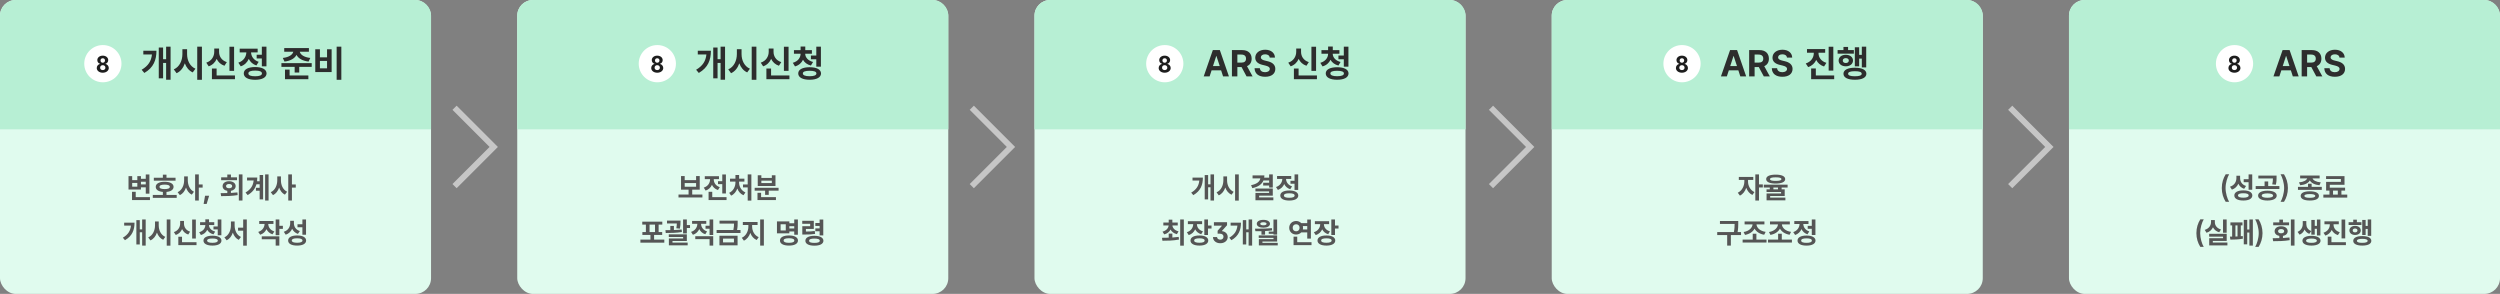 <svg width="1276" height="150" viewBox="0 0 1276 150" fill="none" xmlns="http://www.w3.org/2000/svg">
<rect x="0" y="0" width="1276" height="150" fill="#808080" stroke="none"/>
<rect width="220" height="150" rx="8" fill="#E0FBEE"/>
<path d="M0 8C0 3.582 3.582 0 8 0H212C216.418 0 220 3.582 220 8V66H0V8Z" fill="#B7EFD4"/>
<circle cx="52.5" cy="32.5" r="9.5" fill="white"/>
<path d="M52.445 37.117C50.664 37.117 49.375 36.074 49.387 34.715C49.375 33.742 50.031 32.852 51.086 32.617V32.559C50.184 32.324 49.668 31.562 49.668 30.684C49.668 29.371 50.852 28.398 52.445 28.398C54.051 28.398 55.234 29.383 55.234 30.684C55.234 31.562 54.707 32.324 53.816 32.559V32.617C54.859 32.852 55.516 33.742 55.527 34.715C55.516 36.074 54.227 37.117 52.445 37.117ZM52.445 35.77C53.242 35.77 53.805 35.301 53.805 34.539C53.805 33.766 53.219 33.262 52.445 33.262C51.684 33.262 51.098 33.766 51.109 34.539C51.098 35.301 51.66 35.77 52.445 35.77ZM52.445 32.02C53.09 32.02 53.594 31.574 53.594 30.859C53.594 30.168 53.102 29.734 52.445 29.734C51.789 29.734 51.309 30.168 51.297 30.859C51.309 31.574 51.801 32.02 52.445 32.02Z" fill="#1D1D1D"/>
<path d="M87.066 23.822V40.707H84.784V32.116H83.244V39.965H81.036V24.268H83.244V30.224H84.784V23.822H87.066ZM79.849 25.9C79.83 30.613 78.42 34.473 73.67 37.237L72.297 35.605C75.739 33.582 77.214 31.105 77.548 27.793H73.15V25.9H79.849ZM95.49 27.645C95.49 30.743 96.9 33.86 99.758 35.066L98.366 36.959C96.436 36.087 95.101 34.408 94.34 32.32C93.57 34.593 92.188 36.43 90.128 37.367L88.699 35.4C91.649 34.157 93.078 30.929 93.097 27.645V25.121H95.49V27.645ZM103.061 23.822V40.744H100.667V23.822H103.061ZM119.481 23.841V36.161H117.106V23.841H119.481ZM119.927 38.518V40.41H108.163V34.974H110.557V38.518H119.927ZM111.818 26.401C111.8 28.628 112.987 30.817 115.771 31.708L114.564 33.563C112.663 32.933 111.345 31.671 110.594 30.057C109.842 31.791 108.488 33.183 106.512 33.86L105.287 31.986C108.126 31.04 109.351 28.684 109.351 26.401V24.769H111.818V26.401ZM135.995 23.822V33.842H133.639V29.852H131.004V27.941H133.639V23.822H135.995ZM130.225 34.213C133.824 34.231 136.032 35.419 136.051 37.478C136.032 39.52 133.824 40.726 130.225 40.726C126.625 40.726 124.417 39.52 124.417 37.478C124.417 35.419 126.625 34.231 130.225 34.213ZM130.225 36.031C127.979 36.031 126.773 36.495 126.773 37.478C126.773 38.443 127.979 38.926 130.225 38.926C132.47 38.926 133.694 38.443 133.694 37.478C133.694 36.495 132.47 36.031 130.225 36.031ZM131.505 24.843V26.735H128.146C128.202 28.702 129.39 30.688 132.024 31.56L130.855 33.415C128.991 32.812 127.71 31.587 126.978 30.057C126.226 31.782 124.881 33.174 122.877 33.86L121.652 31.986C124.426 31.059 125.669 28.851 125.734 26.735H122.339V24.843H131.505ZM157.667 24.546V26.401H153.01C153.288 27.793 155.032 29.203 158.372 29.574L157.5 31.43C154.336 31.077 152.221 29.76 151.34 28.016C150.449 29.75 148.353 31.077 145.198 31.43L144.345 29.574C147.685 29.203 149.41 27.774 149.688 26.401H145.068V24.546H157.667ZM159.096 32.227V34.12H152.731V37.033H150.394V34.12H143.64V32.227H159.096ZM157.389 38.518V40.41H145.458V35.53H147.814V38.518H157.389ZM174.218 23.822V40.744H171.824V23.822H174.218ZM163.289 25.158V29.277H166.926V25.158H169.264V36.792H160.914V25.158H163.289ZM163.289 34.881H166.926V31.114H163.289V34.881Z" fill="#2D2D2D"/>
<path d="M76.257 89.032V98.861H74.397V95.609H71.936V96.752H65.593V89.897H67.468V91.947H70.09V89.897H71.936V91.259H74.397V89.032H76.257ZM76.536 100.619V102.113H67.38V97.88H69.27V100.619H76.536ZM67.468 95.287H70.09V93.368H67.468V95.287ZM71.936 94.115H74.397V92.768H71.936V94.115ZM89.602 90.702V92.196H78.513V90.702H83.127V89.149H84.973V90.702H89.602ZM90.188 99.491V100.985H77.986V99.491H83.127V97.953C80.857 97.763 79.48 96.825 79.495 95.36C79.48 93.749 81.238 92.768 84.05 92.782C86.819 92.768 88.591 93.749 88.591 95.36C88.591 96.825 87.207 97.763 84.973 97.953V99.491H90.188ZM84.05 94.232C82.322 94.232 81.399 94.599 81.414 95.36C81.399 96.151 82.322 96.503 84.05 96.503C85.735 96.503 86.672 96.151 86.672 95.36C86.672 94.599 85.735 94.232 84.05 94.232ZM95.857 92.035C95.842 94.423 96.868 96.84 99.006 97.865L97.878 99.359C96.45 98.656 95.491 97.338 94.934 95.727C94.356 97.455 93.323 98.869 91.814 99.608L90.657 98.1C92.913 97.06 93.982 94.511 93.982 92.035V90.043H95.857V92.035ZM101.467 89.018V94.159H103.43V95.741H101.467V102.348H99.592V89.018H101.467ZM106.741 99.916L105.481 104.091H103.928L104.661 99.916H106.741ZM123.762 89.018V102.348H121.902V89.018H123.762ZM112.615 98.583C113.633 98.576 114.797 98.576 116.013 98.539V97.411C114.548 97.155 113.596 96.247 113.611 94.994C113.596 93.5 114.958 92.489 116.921 92.489C118.899 92.489 120.276 93.5 120.276 94.994C120.276 96.239 119.324 97.147 117.859 97.411V98.481C118.972 98.429 120.1 98.341 121.169 98.202L121.301 99.579C118.386 100.077 115.237 100.106 112.864 100.106L112.615 98.583ZM120.979 90.497V91.962H112.878V90.497H116.013V89.076H117.874V90.497H120.979ZM116.921 93.91C116.013 93.91 115.369 94.306 115.383 94.994C115.369 95.697 116.013 96.078 116.921 96.078C117.859 96.078 118.489 95.697 118.489 94.994C118.489 94.306 117.859 93.91 116.921 93.91ZM137.078 89.018V102.348H135.32V89.018H137.078ZM134.294 89.311V101.762H132.522V97.367H130.632V95.858H132.522V94.042H130.881C130.259 96.239 128.911 98.1 126.414 99.579L125.315 98.261C128.018 96.664 129.204 94.723 129.46 92.108H126.091V90.6H131.321C131.321 91.266 131.277 91.911 131.204 92.533H132.522V89.311H134.294ZM143.391 92.035C143.376 94.423 144.402 96.84 146.541 97.865L145.413 99.359C143.984 98.656 143.025 97.338 142.468 95.727C141.89 97.455 140.857 98.869 139.348 99.608L138.191 98.1C140.447 97.06 141.516 94.511 141.516 92.035V90.043H143.391V92.035ZM149.001 89.018V94.159H150.964V95.741H149.001V102.348H147.126V89.018H149.001ZM74.36 112.018V125.348H72.559V118.565H71.343V124.762H69.6V112.369H71.343V117.071H72.559V112.018H74.36ZM68.662 113.658C68.647 117.379 67.534 120.426 63.784 122.608L62.7 121.319C65.418 119.723 66.582 117.767 66.846 115.152H63.374V113.658H68.662ZM81.011 115.035C81.011 117.481 82.124 119.942 84.38 120.895L83.281 122.389C81.758 121.7 80.703 120.375 80.103 118.727C79.495 120.521 78.403 121.971 76.777 122.711L75.649 121.158C77.978 120.177 79.106 117.628 79.121 115.035V113.043H81.011V115.035ZM86.987 112.018V125.377H85.098V112.018H86.987ZM99.951 112.032V121.759H98.076V112.032H99.951ZM100.303 123.619V125.113H91.016V120.821H92.905V123.619H100.303ZM93.901 114.054C93.887 115.812 94.824 117.54 97.022 118.243L96.069 119.708C94.568 119.21 93.528 118.214 92.935 116.939C92.341 118.309 91.272 119.408 89.712 119.942L88.745 118.463C90.986 117.716 91.953 115.855 91.953 114.054V112.765H93.901V114.054ZM109.355 113.409V114.874H106.66C106.675 116.244 107.686 117.635 109.824 118.185L108.96 119.62C107.444 119.239 106.375 118.397 105.767 117.306C105.188 118.551 104.119 119.525 102.544 119.972L101.665 118.521C103.804 117.914 104.785 116.39 104.8 114.874H102.119V113.409H104.8V111.959H106.689V113.409H109.355ZM112.988 112.018V120.074H111.128V117.086H108.96V115.592H111.128V112.018H112.988ZM108.433 120.294C111.274 120.309 113.018 121.202 113.032 122.799C113.018 124.41 111.274 125.348 108.433 125.348C105.605 125.348 103.848 124.41 103.848 122.799C103.848 121.202 105.605 120.309 108.433 120.294ZM108.433 121.729C106.66 121.729 105.708 122.081 105.708 122.799C105.708 123.531 106.66 123.927 108.433 123.927C110.234 123.927 111.172 123.531 111.172 122.799C111.172 122.081 110.234 121.729 108.433 121.729ZM119.756 115.035C119.756 117.54 120.767 119.972 122.993 120.938L121.851 122.433C120.371 121.708 119.382 120.382 118.833 118.741C118.247 120.484 117.222 121.913 115.698 122.667L114.526 121.144C116.812 120.118 117.852 117.54 117.866 115.035V113.043H119.756V115.035ZM125.967 112.018V125.377H124.121V117.716H121.499V116.207H124.121V112.018H125.967ZM139.575 112.794V114.288H136.924C136.938 115.848 137.861 117.445 140.029 118.141L139.077 119.591C137.598 119.115 136.58 118.163 136.001 116.969C135.408 118.272 134.346 119.305 132.793 119.811L131.797 118.375C134.001 117.665 135.005 115.958 135.034 114.288H132.31V112.794H139.575ZM142.578 112.018V115.255H144.38V116.808H142.578V120.06H140.703V112.018H142.578ZM142.578 120.631V125.348H140.703V122.11H133.599V120.631H142.578ZM150.005 113.834C149.99 115.621 150.913 117.262 153.052 117.921L152.07 119.386C150.635 118.888 149.661 117.965 149.111 116.764C148.511 118.155 147.434 119.254 145.83 119.796L144.849 118.302C147.134 117.569 148.101 115.782 148.115 113.922V112.706H150.005V113.834ZM156.201 112.018V119.825H154.341V115.987H151.836V114.464H154.341V112.018H156.201ZM151.646 120.177C154.487 120.177 156.23 121.129 156.245 122.77C156.23 124.41 154.487 125.348 151.646 125.348C148.804 125.348 147.061 124.41 147.061 122.77C147.061 121.129 148.804 120.177 151.646 120.177ZM151.646 121.627C149.873 121.627 148.921 122.008 148.921 122.77C148.921 123.502 149.873 123.897 151.646 123.897C153.418 123.897 154.385 123.502 154.385 122.77C154.385 122.008 153.418 121.627 151.646 121.627Z" fill="#555555"/>
<rect x="264" width="220" height="150" rx="8" fill="#E0FBEE"/>
<path d="M264 8C264 3.582 267.582 0 272 0H476C480.418 0 484 3.582 484 8V66H264V8Z" fill="#B7EFD4"/>
<circle cx="335.5" cy="32.5" r="9.5" fill="white"/>
<path d="M335.445 37.117C333.664 37.117 332.375 36.074 332.387 34.715C332.375 33.742 333.031 32.852 334.086 32.617V32.559C333.184 32.324 332.668 31.562 332.668 30.684C332.668 29.371 333.852 28.398 335.445 28.398C337.051 28.398 338.234 29.383 338.234 30.684C338.234 31.562 337.707 32.324 336.816 32.559V32.617C337.859 32.852 338.516 33.742 338.527 34.715C338.516 36.074 337.227 37.117 335.445 37.117ZM335.445 35.77C336.242 35.77 336.805 35.301 336.805 34.539C336.805 33.766 336.219 33.262 335.445 33.262C334.684 33.262 334.098 33.766 334.109 34.539C334.098 35.301 334.66 35.77 335.445 35.77ZM335.445 32.02C336.09 32.02 336.594 31.574 336.594 30.859C336.594 30.168 336.102 29.734 335.445 29.734C334.789 29.734 334.309 30.168 334.297 30.859C334.309 31.574 334.801 32.02 335.445 32.02Z" fill="#1D1D1D"/>
<path d="M370.066 23.822V40.707H367.784V32.116H366.244V39.965H364.036V24.268H366.244V30.224H367.784V23.822H370.066ZM362.849 25.9C362.83 30.613 361.42 34.473 356.67 37.237L355.297 35.605C358.739 33.582 360.214 31.105 360.548 27.793H356.15V25.9H362.849ZM378.49 27.645C378.49 30.743 379.9 33.86 382.758 35.066L381.366 36.959C379.437 36.087 378.101 34.408 377.34 32.32C376.57 34.593 375.188 36.43 373.128 37.367L371.699 35.4C374.649 34.157 376.078 30.929 376.097 27.645V25.121H378.49V27.645ZM386.061 23.822V40.744H383.667V23.822H386.061ZM402.481 23.841V36.161H400.106V23.841H402.481ZM402.927 38.518V40.41H391.163V34.974H393.557V38.518H402.927ZM394.818 26.401C394.8 28.628 395.987 30.817 398.771 31.708L397.564 33.563C395.663 32.933 394.345 31.671 393.594 30.057C392.842 31.791 391.488 33.183 389.512 33.86L388.287 31.986C391.126 31.04 392.351 28.684 392.351 26.401V24.769H394.818V26.401ZM414.394 25.585V27.44H410.979C410.998 29.175 412.278 30.938 414.987 31.634L413.893 33.452C411.972 32.97 410.618 31.903 409.848 30.52C409.115 32.098 407.76 33.331 405.766 33.898L404.652 32.06C407.361 31.291 408.604 29.361 408.623 27.44H405.228V25.585H408.623V23.748H411.017V25.585H414.394ZM418.995 23.822V34.027H416.639V30.242H413.893V28.35H416.639V23.822H418.995ZM413.225 34.306C416.824 34.324 419.032 35.456 419.051 37.478C419.032 39.52 416.824 40.707 413.225 40.707C409.644 40.707 407.417 39.52 407.417 37.478C407.417 35.456 409.644 34.324 413.225 34.306ZM413.225 36.124C410.979 36.124 409.773 36.569 409.773 37.478C409.773 38.406 410.979 38.907 413.225 38.907C415.507 38.907 416.694 38.406 416.694 37.478C416.694 36.569 415.507 36.124 413.225 36.124Z" fill="#2D2D2D"/>
<path d="M358.509 99.272V100.795H346.307V99.272H351.449V96.811H347.596V89.867H349.471V91.933H355.287V89.867H357.147V96.811H353.309V99.272H358.509ZM349.471 95.316H355.287V93.427H349.471V95.316ZM370.506 89.032V98.759H368.646V93.983H366.463V92.475H368.646V89.032H370.506ZM370.829 100.619V102.113H361.659V97.909H363.534V100.619H370.829ZM364.31 91.64C364.31 93.178 365.248 94.833 367.372 95.522L366.449 97.001C364.969 96.525 363.958 95.551 363.373 94.335C362.787 95.683 361.725 96.752 360.15 97.279L359.198 95.756C361.395 95.067 362.391 93.324 362.406 91.625V91.42H359.725V89.926H366.961V91.42H364.31V91.64ZM383.5 89.018V102.377H381.625V95.639H379.222V94.144H381.625V89.018H383.5ZM377.23 93.192C377.23 95.126 378.285 97.279 380.467 98.217L379.471 99.652C377.955 99.022 376.9 97.748 376.322 96.225C375.736 97.843 374.688 99.206 373.158 99.857L372.176 98.422C374.315 97.47 375.355 95.199 375.37 93.192V92.68H372.601V91.186H375.37V89.311H377.245V91.186H379.94V92.68H377.23V93.192ZM397.386 95.858V97.323H392.362V99.477H390.516V97.323H385.184V95.858H397.386ZM396.039 100.619V102.113H386.62V98.422H388.465V100.619H396.039ZM388.597 89.442V90.834H393.944V89.442H395.804V94.921H386.751V89.442H388.597ZM388.597 93.441H393.944V92.226H388.597V93.441ZM339.063 122.301V123.868H326.861V122.301H331.988V119.898H327.872V118.434H329.659V114.625H327.813V113.131H338.038V114.625H336.163V118.434H337.979V119.898H333.849V122.301H339.063ZM331.534 118.434H334.317V114.625H331.534V118.434ZM347.325 112.604V113.38C347.311 114.171 347.311 115.313 347.018 116.705L345.201 116.515C345.384 115.519 345.436 114.728 345.45 114.068H340.44V112.604H347.325ZM343.956 115.313V117.408C345.296 117.364 346.651 117.284 347.911 117.13L348.043 118.419C345.26 118.902 342.213 118.917 339.796 118.917L339.635 117.467C340.404 117.474 341.246 117.474 342.125 117.452V115.313H343.956ZM350.562 112.018V114.859H352.188V116.368H350.562V119.122H348.644V112.018H350.562ZM350.562 119.591V123.019H343.238V123.839H350.987V125.23H341.393V121.715H348.673V120.953H341.349V119.591H350.562ZM360.479 112.765V114.244H357.828C357.843 115.819 358.78 117.43 360.89 118.126L359.967 119.562C358.487 119.093 357.477 118.126 356.905 116.925C356.305 118.258 355.243 119.334 353.668 119.84L352.716 118.36C354.906 117.657 355.902 115.907 355.924 114.244H353.243V112.765H360.479ZM364.024 120.543V125.348H362.164V122.037H354.869V120.543H364.024ZM364.024 112.018V119.957H362.164V116.749H360.099V115.226H362.164V112.018H364.024ZM376.505 112.618V113.688C376.505 114.728 376.505 115.885 376.197 117.408H377.955V118.917H365.753V117.408H374.308C374.601 116.075 374.637 115.042 374.645 114.112H367.247V112.618H376.505ZM376.461 120.323V125.201H367.203V120.323H376.461ZM369.034 121.788V123.707H374.601V121.788H369.034ZM383.888 115.65C383.888 117.804 384.986 120.104 387.228 121.041L386.217 122.506C384.642 121.839 383.558 120.514 382.965 118.888C382.357 120.653 381.251 122.118 379.684 122.843L378.614 121.363C380.826 120.382 381.969 117.906 381.969 115.65V114.83H379.142V113.307H386.671V114.83H383.888V115.65ZM389.879 112.018V125.348H387.989V112.018H389.879ZM407.237 112.018V119.825H405.377V118.126H402.887V119.093H396.559V112.999H402.887V113.966H405.377V112.018H407.237ZM398.419 114.479V117.613H401.056V114.479H398.419ZM402.682 120.177C405.523 120.177 407.267 121.129 407.281 122.77C407.267 124.41 405.523 125.348 402.682 125.348C399.84 125.348 398.097 124.41 398.097 122.77C398.097 121.129 399.84 120.177 402.682 120.177ZM402.682 121.598C400.909 121.598 399.957 121.979 399.957 122.77C399.957 123.531 400.909 123.927 402.682 123.927C404.454 123.927 405.421 123.531 405.421 122.77C405.421 121.979 404.454 121.598 402.682 121.598ZM402.887 116.617H405.377V115.445H402.887V116.617ZM415.367 112.706V116.852H411.339V118.185C413.324 118.17 414.496 118.111 415.851 117.877L416.026 119.371C414.474 119.649 413.067 119.708 410.489 119.708H409.493V115.445H413.507V114.215H409.464V112.706H415.367ZM420.201 112.032V120.133H418.326V118.053H416.144V116.559H418.326V115.313H416.144V113.805H418.326V112.032H420.201ZM415.675 120.353C418.517 120.353 420.26 121.29 420.274 122.887C420.26 124.483 418.517 125.392 415.675 125.392C412.804 125.392 411.061 124.483 411.061 122.887C411.061 121.29 412.804 120.353 415.675 120.353ZM415.675 121.773C413.873 121.773 412.95 122.125 412.965 122.887C412.95 123.619 413.873 123.971 415.675 123.971C417.447 123.971 418.414 123.619 418.414 122.887C418.414 122.125 417.447 121.773 415.675 121.773Z" fill="#555555"/>
<rect x="528" width="220" height="150" rx="8" fill="#E0FBEE"/>
<path d="M528 8C528 3.582 531.582 0 536 0H740C744.418 0 748 3.582 748 8V66H528V8Z" fill="#B7EFD4"/>
<circle cx="594.5" cy="32.5" r="9.5" fill="white"/>
<path d="M594.445 37.117C592.664 37.117 591.375 36.074 591.387 34.715C591.375 33.742 592.031 32.852 593.086 32.617V32.559C592.184 32.324 591.668 31.562 591.668 30.684C591.668 29.371 592.852 28.398 594.445 28.398C596.051 28.398 597.234 29.383 597.234 30.684C597.234 31.562 596.707 32.324 595.816 32.559V32.617C596.859 32.852 597.516 33.742 597.527 34.715C597.516 36.074 596.227 37.117 594.445 37.117ZM594.445 35.77C595.242 35.77 595.805 35.301 595.805 34.539C595.805 33.766 595.219 33.262 594.445 33.262C593.684 33.262 593.098 33.766 593.109 34.539C593.098 35.301 593.66 35.77 594.445 35.77ZM594.445 32.02C595.09 32.02 595.594 31.574 595.594 30.859C595.594 30.168 595.102 29.734 594.445 29.734C593.789 29.734 593.309 30.168 593.297 30.859C593.309 31.574 593.801 32.02 594.445 32.02Z" fill="#1D1D1D"/>
<path d="M617.377 39H614.371L619.028 25.566H622.609L627.248 39H624.261L623.259 35.901H618.397L617.377 39ZM619.103 33.73H622.554L620.865 28.591H620.772L619.103 33.73ZM628.77 39V25.566H634.039C637.101 25.566 638.845 27.292 638.845 29.945C638.845 31.782 638 33.118 636.47 33.768L639.327 39H636.247L633.687 34.231H631.553V39H628.77ZM631.553 31.968H633.52C635.171 31.968 635.969 31.281 635.969 29.945C635.969 28.591 635.171 27.849 633.52 27.849H631.553V31.968ZM648.066 29.407C647.955 28.35 647.102 27.719 645.747 27.719C644.337 27.719 643.558 28.368 643.539 29.259C643.521 30.224 644.541 30.669 645.691 30.929L646.897 31.226C649.198 31.745 650.924 32.914 650.924 35.159C650.924 37.627 648.994 39.185 645.729 39.185C642.481 39.185 640.403 37.683 640.329 34.807H643.038C643.131 36.161 644.207 36.848 645.691 36.848C647.157 36.848 648.104 36.161 648.104 35.159C648.104 34.25 647.269 33.823 645.803 33.452L644.337 33.1C642.073 32.543 640.682 31.411 640.682 29.444C640.682 26.995 642.834 25.381 645.766 25.381C648.734 25.381 650.701 27.032 650.738 29.407H648.066ZM671.724 23.841V36.161H669.349V23.841H671.724ZM672.169 38.518V40.41H660.405V34.974H662.799V38.518H672.169ZM664.061 26.401C664.042 28.628 665.229 30.817 668.013 31.708L666.807 33.563C664.905 32.933 663.587 31.671 662.836 30.057C662.084 31.791 660.73 33.183 658.754 33.86L657.529 31.986C660.368 31.04 661.593 28.684 661.593 26.401V24.769H664.061V26.401ZM683.636 25.585V27.44H680.222C680.24 29.175 681.521 30.938 684.229 31.634L683.135 33.452C681.214 32.97 679.86 31.903 679.09 30.52C678.357 32.098 677.002 33.331 675.008 33.898L673.895 32.06C676.604 31.291 677.847 29.361 677.865 27.44H674.47V25.585H677.865V23.748H680.259V25.585H683.636ZM688.237 23.822V34.027H685.881V30.242H683.135V28.35H685.881V23.822H688.237ZM682.467 34.306C686.066 34.324 688.274 35.456 688.293 37.478C688.274 39.52 686.066 40.707 682.467 40.707C678.886 40.707 676.659 39.52 676.659 37.478C676.659 35.456 678.886 34.324 682.467 34.306ZM682.467 36.124C680.222 36.124 679.016 36.569 679.016 37.478C679.016 38.406 680.222 38.907 682.467 38.907C684.749 38.907 685.937 38.406 685.937 37.478C685.937 36.569 684.749 36.124 682.467 36.124Z" fill="#2D2D2D"/>
<path d="M619.646 89.018V102.348H617.844V95.565H616.628V101.762H614.885V89.369H616.628V94.071H617.844V89.018H619.646ZM613.947 90.658C613.933 94.379 612.819 97.426 609.069 99.608L607.985 98.319C610.703 96.723 611.867 94.767 612.131 92.152H608.659V90.658H613.947ZM626.296 92.035C626.296 94.481 627.409 96.942 629.665 97.894L628.566 99.389C627.043 98.7 625.988 97.374 625.388 95.727C624.78 97.521 623.688 98.971 622.062 99.711L620.935 98.158C623.264 97.177 624.392 94.628 624.406 92.035V90.043H626.296V92.035ZM632.272 89.018V102.377H630.383V89.018H632.272ZM649.631 89.018V95.727H647.771V94.701H644.724V93.28H647.771V92.108H644.87C644.042 94.115 642.138 95.397 639.187 96.034L638.557 94.511C641.611 93.903 643.024 92.643 643.273 91.039H639.304V89.53H645.339C645.339 89.933 645.31 90.321 645.251 90.688H647.771V89.018H649.631ZM649.631 96.21V99.857H642.658V100.736H649.924V102.216H640.783V98.481H647.756V97.675H640.769V96.21H649.631ZM662.595 89.018V96.928H660.734V93.778H658.654V92.269H660.734V89.018H662.595ZM658.039 97.221C660.881 97.235 662.624 98.173 662.639 99.799C662.624 101.41 660.881 102.362 658.039 102.362C655.197 102.362 653.454 101.41 653.454 99.799C653.454 98.173 655.197 97.235 658.039 97.221ZM658.039 98.656C656.267 98.656 655.314 99.022 655.314 99.799C655.314 100.561 656.267 100.941 658.039 100.941C659.812 100.941 660.778 100.561 660.778 99.799C660.778 99.022 659.812 98.656 658.039 98.656ZM659.05 89.823V91.317H656.398C656.442 92.87 657.38 94.438 659.46 95.126L658.537 96.591C657.065 96.115 656.054 95.148 655.476 93.939C654.882 95.302 653.82 96.4 652.238 96.942L651.271 95.463C653.461 94.731 654.443 92.987 654.494 91.317H651.813V89.823H659.05ZM598.369 119.225V121.231C599.46 121.166 600.566 121.063 601.606 120.909L601.752 122.271C598.793 122.843 595.629 122.872 593.3 122.872L593.081 121.363C594.084 121.356 595.263 121.349 596.508 121.305V119.225H598.369ZM601.123 113.585V115.094H598.398C598.522 116.383 599.526 117.591 601.533 118.082L600.683 119.532C599.123 119.137 598.046 118.272 597.446 117.159C596.853 118.324 595.791 119.232 594.223 119.635L593.344 118.229C595.358 117.694 596.333 116.441 596.464 115.094H593.769V113.585H596.508V112.135H598.369V113.585H601.123ZM604.228 112.018V125.377H602.368V112.018H604.228ZM613.559 112.911V114.405H610.908C610.922 115.958 611.853 117.459 613.984 118.082L613.09 119.547C611.618 119.1 610.6 118.207 610.014 117.057C609.421 118.404 608.337 119.474 606.733 120.001L605.781 118.521C607.993 117.826 608.989 116.097 609.018 114.405H606.293V112.911H613.559ZM616.562 112.018V115.108H618.364V116.632H616.562V119.928H614.687V112.018H616.562ZM612.197 120.191C614.965 120.177 616.694 121.129 616.694 122.755C616.694 124.381 614.965 125.348 612.197 125.348C609.37 125.348 607.626 124.381 607.626 122.755C607.626 121.129 609.37 120.177 612.197 120.191ZM612.197 121.642C610.439 121.642 609.487 122.008 609.501 122.755C609.487 123.517 610.439 123.897 612.197 123.897C613.925 123.897 614.848 123.517 614.848 122.755C614.848 122.008 613.925 121.642 612.197 121.642ZM621.191 121.012C621.235 121.861 621.953 122.315 622.846 122.33C623.769 122.315 624.472 121.788 624.472 120.821C624.472 119.898 623.842 119.269 622.583 119.269H621.469V117.774L623.623 115.313V115.196H619.58V113.395H626.289V114.947L623.71 117.818V117.965C625.717 118.229 626.625 119.576 626.625 120.968C626.625 122.843 625.014 124.146 622.846 124.146C620.693 124.146 619.155 122.887 619.096 121.012H621.191ZM639.091 112.018V125.348H637.29V118.565H636.074V124.762H634.331V112.369H636.074V117.071H637.29V112.018H639.091ZM633.393 113.658C633.378 117.379 632.265 120.426 628.515 122.608L627.431 121.319C630.148 119.723 631.313 117.767 631.577 115.152H628.105V113.658H633.393ZM651.85 112.032V119.752H649.975V119.327H647.558V118.199H649.975V112.032H651.85ZM640.556 116.72C643.134 116.734 646.328 116.705 649.184 116.441L649.272 117.599C648.093 117.76 646.884 117.862 645.698 117.921V119.781H643.852V117.994C642.761 118.023 641.713 118.023 640.747 118.009L640.556 116.72ZM651.85 120.147V123.268H644.35V123.956H652.158V125.26H642.519V122.066H649.99V121.407H642.46V120.147H651.85ZM644.848 112.208C646.826 112.208 648.188 113.014 648.203 114.215C648.188 115.46 646.826 116.207 644.848 116.207C642.812 116.207 641.464 115.46 641.464 114.215C641.464 113.014 642.812 112.208 644.848 112.208ZM644.848 113.438C643.837 113.424 643.222 113.731 643.237 114.215C643.222 114.713 643.837 114.991 644.848 114.991C645.83 114.991 646.459 114.713 646.459 114.215C646.459 113.731 645.83 113.424 644.848 113.438ZM669.077 112.032V121.773H667.216V118.609H664.169C663.525 119.291 662.595 119.708 661.562 119.708C659.541 119.708 658.002 118.243 658.017 116.266C658.002 114.259 659.541 112.809 661.562 112.794C662.595 112.801 663.518 113.211 664.169 113.893H667.216V112.032H669.077ZM669.399 123.619V125.113H660.229V120.792H662.104V123.619H669.399ZM661.562 114.464C660.522 114.464 659.775 115.138 659.79 116.266C659.775 117.379 660.522 118.053 661.562 118.053C662.543 118.053 663.305 117.379 663.305 116.266C663.305 115.138 662.543 114.464 661.562 114.464ZM664.975 115.387C665.041 115.665 665.078 115.958 665.078 116.266C665.078 116.559 665.041 116.844 664.975 117.115H667.216V115.387H664.975ZM678.378 112.911V114.405H675.727C675.742 115.958 676.672 117.459 678.803 118.082L677.91 119.547C676.438 119.1 675.419 118.207 674.833 117.057C674.24 118.404 673.156 119.474 671.552 120.001L670.6 118.521C672.812 117.826 673.808 116.097 673.837 114.405H671.113V112.911H678.378ZM681.381 112.018V115.108H683.183V116.632H681.381V119.928H679.506V112.018H681.381ZM677.016 120.191C679.785 120.177 681.513 121.129 681.513 122.755C681.513 124.381 679.785 125.348 677.016 125.348C674.189 125.348 672.446 124.381 672.446 122.755C672.446 121.129 674.189 120.177 677.016 120.191ZM677.016 121.642C675.258 121.642 674.306 122.008 674.321 122.755C674.306 123.517 675.258 123.897 677.016 123.897C678.745 123.897 679.667 123.517 679.667 122.755C679.667 122.008 678.745 121.642 677.016 121.642Z" fill="#555555"/>
<rect x="792" width="220" height="150" rx="8" fill="#E0FBEE"/>
<path d="M792 8C792 3.582 795.582 0 800 0H1004C1008.42 0 1012 3.582 1012 8V66H792V8Z" fill="#B7EFD4"/>
<circle cx="858.5" cy="32.5" r="9.5" fill="white"/>
<path d="M858.445 37.117C856.664 37.117 855.375 36.074 855.387 34.715C855.375 33.742 856.031 32.852 857.086 32.617V32.559C856.184 32.324 855.668 31.562 855.668 30.684C855.668 29.371 856.852 28.398 858.445 28.398C860.051 28.398 861.234 29.383 861.234 30.684C861.234 31.562 860.707 32.324 859.816 32.559V32.617C860.859 32.852 861.516 33.742 861.527 34.715C861.516 36.074 860.227 37.117 858.445 37.117ZM858.445 35.77C859.242 35.77 859.805 35.301 859.805 34.539C859.805 33.766 859.219 33.262 858.445 33.262C857.684 33.262 857.098 33.766 857.109 34.539C857.098 35.301 857.66 35.77 858.445 35.77ZM858.445 32.02C859.09 32.02 859.594 31.574 859.594 30.859C859.594 30.168 859.102 29.734 858.445 29.734C857.789 29.734 857.309 30.168 857.297 30.859C857.309 31.574 857.801 32.02 858.445 32.02Z" fill="#1D1D1D"/>
<path d="M881.377 39H878.371L883.028 25.566H886.609L891.248 39H888.261L887.259 35.901H882.397L881.377 39ZM883.103 33.73H886.554L884.865 28.591H884.772L883.103 33.73ZM892.77 39V25.566H898.039C901.101 25.566 902.845 27.292 902.845 29.945C902.845 31.782 902 33.118 900.47 33.768L903.327 39H900.247L897.687 34.231H895.553V39H892.77ZM895.553 31.968H897.52C899.171 31.968 899.969 31.281 899.969 29.945C899.969 28.591 899.171 27.849 897.52 27.849H895.553V31.968ZM912.066 29.407C911.955 28.35 911.102 27.719 909.747 27.719C908.337 27.719 907.558 28.368 907.539 29.259C907.521 30.224 908.541 30.669 909.691 30.929L910.897 31.226C913.198 31.745 914.924 32.914 914.924 35.159C914.924 37.627 912.994 39.185 909.729 39.185C906.481 39.185 904.403 37.683 904.329 34.807H907.038C907.131 36.161 908.207 36.848 909.691 36.848C911.157 36.848 912.104 36.161 912.104 35.159C912.104 34.25 911.269 33.823 909.803 33.452L908.337 33.1C906.073 32.543 904.682 31.411 904.682 29.444C904.682 26.995 906.834 25.381 909.766 25.381C912.734 25.381 914.701 27.032 914.738 29.407H912.066ZM928.172 27.162C928.172 29.185 929.415 31.244 932.198 32.079L930.992 33.935C929.1 33.341 927.764 32.126 927.003 30.595C926.233 32.255 924.86 33.591 922.884 34.25L921.659 32.395C924.461 31.485 925.76 29.296 925.76 27.162V26.921H922.29V25.028H931.567V26.921H928.172V27.162ZM935.724 23.841V36.05H933.349V23.841H935.724ZM936.169 38.518V40.41H924.405V34.937H926.799V38.518H936.169ZM952.516 23.822V34.417H950.271V29.927H948.916V33.86H946.708V24.138H948.916V27.997H950.271V23.822H952.516ZM946.207 25.566V27.403H937.913V25.566H940.9V23.971H943.257V25.566H946.207ZM942.088 27.96C944.24 27.96 945.762 29.148 945.78 30.91C945.762 32.654 944.24 33.842 942.088 33.842C939.973 33.842 938.433 32.654 938.433 30.91C938.433 29.148 939.973 27.96 942.088 27.96ZM942.088 29.667C941.16 29.667 940.548 30.131 940.548 30.91C940.548 31.689 941.16 32.172 942.088 32.153C943.016 32.172 943.628 31.689 943.646 30.91C943.628 30.131 943.016 29.667 942.088 29.667ZM946.745 34.565C950.4 34.565 952.59 35.679 952.608 37.645C952.59 39.594 950.4 40.707 946.745 40.707C943.108 40.707 940.9 39.594 940.9 37.645C940.9 35.679 943.108 34.565 946.745 34.565ZM946.745 36.347C944.463 36.347 943.257 36.755 943.275 37.645C943.257 38.499 944.463 38.926 946.745 38.926C949.046 38.926 950.215 38.499 950.215 37.645C950.215 36.755 949.046 36.347 946.745 36.347Z" fill="#2D2D2D"/>
<path d="M892.193 92.65C892.178 94.686 893.262 97.03 895.459 98.041L894.419 99.506C892.933 98.825 891.871 97.462 891.285 95.858C890.684 97.624 889.593 99.118 888.047 99.843L886.963 98.363C889.19 97.323 890.303 94.848 890.318 92.65V91.83H887.491V90.307H894.874V91.83H892.193V92.65ZM897.789 89.018V94.101H899.751V95.668H897.789V102.348H895.914V89.018H897.789ZM906.314 89.135C909.375 89.135 911.148 89.94 911.163 91.42C911.148 92.885 909.375 93.69 906.314 93.69C903.238 93.69 901.451 92.885 901.451 91.42C901.451 89.94 903.238 89.135 906.314 89.135ZM906.314 90.512C904.351 90.512 903.399 90.805 903.414 91.42C903.399 92.064 904.351 92.328 906.314 92.328C908.292 92.328 909.229 92.064 909.229 91.42C909.229 90.805 908.292 90.512 906.314 90.512ZM912.393 94.247V95.712H909.346V96.649H910.914V100.048H903.487V100.854H911.265V102.26H901.656V98.744H909.068V98.012H901.641V96.649H903.296V95.712H900.235V94.247H912.393ZM905.142 96.649H907.486V95.712H905.142V96.649ZM887.205 112.794V113.995C887.205 115.24 887.205 116.603 886.868 118.463H888.626V119.972H883.426V125.362H881.551V119.972H876.468V118.463H884.979C885.315 116.742 885.345 115.438 885.345 114.288H877.859V112.794H887.205ZM901.634 122.286V123.795H889.432V122.286H894.588V119.312H896.463V122.286H901.634ZM900.564 113.028V114.537H896.507C896.661 116.295 898.316 117.928 901.18 118.346L900.447 119.825C898.111 119.415 896.382 118.272 895.525 116.69C894.676 118.302 892.962 119.474 890.662 119.898L889.93 118.419C892.698 117.972 894.361 116.302 894.515 114.537H890.442V113.028H900.564ZM914.598 122.286V123.795H902.396V122.286H907.552V119.312H909.427V122.286H914.598ZM913.528 113.028V114.537H909.471C909.625 116.295 911.28 117.928 914.144 118.346L913.411 119.825C911.075 119.415 909.346 118.272 908.489 116.69C907.64 118.302 905.926 119.474 903.626 119.898L902.894 118.419C905.662 117.972 907.325 116.302 907.479 114.537H903.406V113.028H913.528ZM926.595 112.018V119.928H924.734V116.778H922.654V115.27H924.734V112.018H926.595ZM922.039 120.221C924.881 120.235 926.624 121.173 926.639 122.799C926.624 124.41 924.881 125.362 922.039 125.362C919.197 125.362 917.454 124.41 917.454 122.799C917.454 121.173 919.197 120.235 922.039 120.221ZM922.039 121.656C920.267 121.656 919.314 122.022 919.314 122.799C919.314 123.561 920.267 123.941 922.039 123.941C923.812 123.941 924.778 123.561 924.778 122.799C924.778 122.022 923.812 121.656 922.039 121.656ZM923.05 112.823V114.317H920.398C920.442 115.87 921.38 117.438 923.46 118.126L922.537 119.591C921.065 119.115 920.054 118.148 919.476 116.939C918.882 118.302 917.82 119.4 916.238 119.942L915.271 118.463C917.461 117.73 918.443 115.987 918.494 114.317H915.813V112.823H923.05Z" fill="#555555"/>
<rect x="1056" width="220" height="150" rx="8" fill="#E0FBEE"/>
<path d="M1056 8C1056 3.582 1059.58 0 1064 0H1268C1272.42 0 1276 3.582 1276 8V66H1056V8Z" fill="#B7EFD4"/>
<circle cx="1140.5" cy="32.5" r="9.5" fill="white"/>
<path d="M1140.45 37.117C1138.66 37.117 1137.38 36.074 1137.39 34.715C1137.38 33.742 1138.03 32.852 1139.09 32.617V32.559C1138.18 32.324 1137.67 31.562 1137.67 30.684C1137.67 29.371 1138.85 28.398 1140.45 28.398C1142.05 28.398 1143.23 29.383 1143.23 30.684C1143.23 31.562 1142.71 32.324 1141.82 32.559V32.617C1142.86 32.852 1143.52 33.742 1143.53 34.715C1143.52 36.074 1142.23 37.117 1140.45 37.117ZM1140.45 35.77C1141.24 35.77 1141.8 35.301 1141.8 34.539C1141.8 33.766 1141.22 33.262 1140.45 33.262C1139.68 33.262 1139.1 33.766 1139.11 34.539C1139.1 35.301 1139.66 35.77 1140.45 35.77ZM1140.45 32.02C1141.09 32.02 1141.59 31.574 1141.59 30.859C1141.59 30.168 1141.1 29.734 1140.45 29.734C1139.79 29.734 1139.31 30.168 1139.3 30.859C1139.31 31.574 1139.8 32.02 1140.45 32.02Z" fill="#1D1D1D"/>
<path d="M1163.38 39H1160.37L1165.03 25.566H1168.61L1173.25 39H1170.26L1169.26 35.901H1164.4L1163.38 39ZM1165.1 33.73H1168.55L1166.87 28.591H1166.77L1165.1 33.73ZM1174.77 39V25.566H1180.04C1183.1 25.566 1184.84 27.292 1184.84 29.945C1184.84 31.782 1184 33.118 1182.47 33.768L1185.33 39H1182.25L1179.69 34.231H1177.55V39H1174.77ZM1177.55 31.968H1179.52C1181.17 31.968 1181.97 31.281 1181.97 29.945C1181.97 28.591 1181.17 27.849 1179.52 27.849H1177.55V31.968ZM1194.07 29.407C1193.96 28.35 1193.1 27.719 1191.75 27.719C1190.34 27.719 1189.56 28.368 1189.54 29.259C1189.52 30.224 1190.54 30.669 1191.69 30.929L1192.9 31.226C1195.2 31.745 1196.92 32.914 1196.92 35.159C1196.92 37.627 1194.99 39.185 1191.73 39.185C1188.48 39.185 1186.4 37.683 1186.33 34.807H1189.04C1189.13 36.161 1190.21 36.848 1191.69 36.848C1193.16 36.848 1194.1 36.161 1194.1 35.159C1194.1 34.25 1193.27 33.823 1191.8 33.452L1190.34 33.1C1188.07 32.543 1186.68 31.411 1186.68 29.444C1186.68 26.995 1188.83 25.381 1191.77 25.381C1194.73 25.381 1196.7 27.032 1196.74 29.407H1194.07Z" fill="#2D2D2D"/>
<path d="M1134 95.99C1134.02 93.222 1134.76 90.936 1135.99 88.959H1137.75C1136.86 90.424 1135.93 93.353 1135.93 95.99C1135.93 98.612 1136.86 101.542 1137.75 103.007H1135.99C1134.76 101.029 1134.02 98.744 1134 95.99ZM1143.35 90.834C1143.33 92.621 1144.25 94.262 1146.39 94.921L1145.41 96.386C1143.98 95.888 1143 94.965 1142.45 93.764C1141.85 95.155 1140.78 96.254 1139.17 96.796L1138.19 95.302C1140.48 94.569 1141.44 92.782 1141.46 90.922V89.706H1143.35V90.834ZM1149.54 89.018V96.825H1147.68V92.987H1145.18V91.464H1147.68V89.018H1149.54ZM1144.99 97.177C1147.83 97.177 1149.57 98.129 1149.59 99.769C1149.57 101.41 1147.83 102.348 1144.99 102.348C1142.15 102.348 1140.4 101.41 1140.4 99.769C1140.4 98.129 1142.15 97.177 1144.99 97.177ZM1144.99 98.627C1143.21 98.627 1142.26 99.008 1142.26 99.769C1142.26 100.502 1143.21 100.897 1144.99 100.897C1146.76 100.897 1147.73 100.502 1147.73 99.769C1147.73 99.008 1146.76 98.627 1144.99 98.627ZM1157.28 97.323C1160.19 97.323 1162.02 98.246 1162.04 99.843C1162.02 101.41 1160.19 102.348 1157.28 102.348C1154.39 102.348 1152.53 101.41 1152.53 99.843C1152.53 98.246 1154.39 97.323 1157.28 97.323ZM1157.28 98.715C1155.45 98.715 1154.39 99.096 1154.39 99.843C1154.39 100.561 1155.45 100.927 1157.28 100.927C1159.11 100.927 1160.18 100.561 1160.18 99.843C1160.18 99.096 1159.11 98.715 1157.28 98.715ZM1161.96 89.618V90.702C1161.96 91.757 1161.96 92.899 1161.58 94.276L1159.75 94.101C1160.05 92.892 1160.08 91.991 1160.1 91.083H1152.66V89.618H1161.96ZM1163.4 94.965V96.474H1151.3V94.965H1155.84V92.636H1157.69V94.965H1163.4ZM1167.75 95.99C1167.74 98.744 1166.99 101.029 1165.76 103.007H1164C1164.89 101.542 1165.82 98.612 1165.82 95.99C1165.82 93.353 1164.89 90.424 1164 88.959H1165.76C1166.99 90.936 1167.74 93.222 1167.75 95.99ZM1179.86 93.793V95.39H1185.04V96.898H1172.88V95.39H1178.02V93.793H1179.86ZM1178.94 97.631C1181.84 97.631 1183.57 98.466 1183.59 99.989C1183.57 101.513 1181.84 102.348 1178.94 102.348C1176.01 102.348 1174.27 101.513 1174.27 99.989C1174.27 98.466 1176.01 97.631 1178.94 97.631ZM1178.94 99.052C1177.08 99.052 1176.16 99.359 1176.17 99.989C1176.16 100.648 1177.08 100.956 1178.94 100.956C1180.76 100.956 1181.7 100.648 1181.71 99.989C1181.7 99.359 1180.76 99.052 1178.94 99.052ZM1183.94 89.589V91.054H1180.32C1180.65 91.969 1182.01 92.863 1184.51 93.09L1183.85 94.555C1181.34 94.306 1179.65 93.376 1178.94 92.079C1178.23 93.368 1176.57 94.306 1174.06 94.555L1173.4 93.09C1175.89 92.863 1177.26 91.984 1177.59 91.054H1173.99V89.589H1183.94ZM1198.04 99.33V100.868H1185.84V99.33H1188.96V97.294H1187.25V92.811H1194.79V91.376H1187.23V89.882H1196.64V94.306H1189.12V95.785H1196.94V97.294H1195.06V99.33H1198.04ZM1190.78 99.33H1193.22V97.294H1190.78V99.33ZM1121.04 118.99C1121.05 116.222 1121.8 113.937 1123.03 111.959H1124.79C1123.89 113.424 1122.97 116.354 1122.97 118.99C1122.97 121.612 1123.89 124.542 1124.79 126.007H1123.03C1121.8 124.029 1121.05 121.744 1121.04 118.99ZM1136.49 112.018V118.771H1134.63V112.018H1136.49ZM1136.51 119.342V122.96H1129.42V123.78H1136.87V125.26H1127.58V121.568H1134.65V120.792H1127.56V119.342H1136.51ZM1130.46 113.336C1130.44 114.947 1131.41 116.5 1133.59 117.13L1132.68 118.565C1131.15 118.119 1130.1 117.196 1129.5 116.017C1128.89 117.306 1127.8 118.331 1126.21 118.8L1125.28 117.335C1127.51 116.676 1128.51 114.991 1128.51 113.336V112.311H1130.46V113.336ZM1149.86 112.018V125.348H1148.08V118.668H1146.98V124.703H1145.22V112.237H1146.98V117.159H1148.08V112.018H1149.86ZM1144.56 113.526V115.035H1143.7V120.572C1144.04 120.536 1144.37 120.499 1144.68 120.455L1144.78 121.817C1142.73 122.257 1140.02 122.301 1138.37 122.301L1138.16 120.763L1139.29 120.748V115.035H1138.41V113.526H1144.56ZM1140.97 120.719L1142.03 120.689V115.035H1140.97V120.719ZM1154.79 118.99C1154.77 121.744 1154.02 124.029 1152.79 126.007H1151.04C1151.93 124.542 1152.85 121.612 1152.85 118.99C1152.85 116.354 1151.93 113.424 1151.04 111.959H1152.79C1154.02 113.937 1154.77 116.222 1154.79 118.99ZM1171.12 112.018V125.348H1169.26V112.018H1171.12ZM1159.97 121.583C1160.99 121.576 1162.15 121.576 1163.37 121.539V120.411C1161.91 120.155 1160.95 119.247 1160.97 117.994C1160.95 116.5 1162.32 115.489 1164.28 115.489C1166.26 115.489 1167.63 116.5 1167.63 117.994C1167.63 119.239 1166.68 120.147 1165.22 120.411V121.48C1166.33 121.429 1167.46 121.341 1168.53 121.202L1168.66 122.579C1165.74 123.077 1162.59 123.106 1160.22 123.106L1159.97 121.583ZM1168.34 113.497V114.962H1160.24V113.497H1163.37V112.076H1165.23V113.497H1168.34ZM1164.28 116.91C1163.37 116.91 1162.73 117.306 1162.74 117.994C1162.73 118.697 1163.37 119.078 1164.28 119.078C1165.22 119.078 1165.85 118.697 1165.85 117.994C1165.85 117.306 1165.22 116.91 1164.28 116.91ZM1177.14 114.391C1177.14 115.826 1177.89 117.262 1179.66 117.936L1178.66 119.356C1177.53 118.924 1176.74 118.133 1176.26 117.145C1175.78 118.302 1174.94 119.269 1173.7 119.781L1172.69 118.346C1174.56 117.525 1175.32 115.885 1175.32 114.391V112.823H1177.14V114.391ZM1184.33 112.032V120.177H1182.56V116.793H1181.45V119.767H1179.7V112.267H1181.45V115.284H1182.56V112.032H1184.33ZM1179.78 120.367C1182.59 120.367 1184.39 121.305 1184.41 122.857C1184.39 124.41 1182.59 125.348 1179.78 125.348C1176.95 125.348 1175.16 124.41 1175.16 122.857C1175.16 121.305 1176.95 120.367 1179.78 120.367ZM1179.78 121.759C1178.03 121.759 1177.02 122.14 1177.04 122.857C1177.02 123.575 1178.03 123.941 1179.78 123.941C1181.51 123.941 1182.52 123.575 1182.52 122.857C1182.52 122.14 1181.51 121.759 1179.78 121.759ZM1191.04 114.654C1191.04 116.251 1192.02 117.877 1194.22 118.536L1193.27 120.001C1191.77 119.532 1190.72 118.573 1190.12 117.364C1189.51 118.675 1188.43 119.73 1186.87 120.25L1185.9 118.785C1188.11 118.067 1189.14 116.339 1189.14 114.654V114.464H1186.4V112.97H1193.72V114.464H1191.04V114.654ZM1197 112.032V121.671H1195.13V112.032H1197ZM1197.35 123.619V125.113H1188.07V120.792H1189.96V123.619H1197.35ZM1210.26 112.018V120.382H1208.49V116.837H1207.42V119.942H1205.68V112.267H1207.42V115.313H1208.49V112.018H1210.26ZM1205.28 113.395V114.845H1198.73V113.395H1201.09V112.135H1202.95V113.395H1205.28ZM1202.03 115.284C1203.73 115.284 1204.93 116.222 1204.94 117.613C1204.93 118.99 1203.73 119.928 1202.03 119.928C1200.36 119.928 1199.14 118.99 1199.14 117.613C1199.14 116.222 1200.36 115.284 1202.03 115.284ZM1202.03 116.632C1201.3 116.632 1200.81 116.998 1200.81 117.613C1200.81 118.229 1201.3 118.609 1202.03 118.595C1202.76 118.609 1203.24 118.229 1203.26 117.613C1203.24 116.998 1202.76 116.632 1202.03 116.632ZM1205.7 120.499C1208.59 120.499 1210.32 121.378 1210.33 122.931C1210.32 124.469 1208.59 125.348 1205.7 125.348C1202.83 125.348 1201.09 124.469 1201.09 122.931C1201.09 121.378 1202.83 120.499 1205.7 120.499ZM1205.7 121.905C1203.9 121.905 1202.95 122.228 1202.97 122.931C1202.95 123.604 1203.9 123.941 1205.7 123.941C1207.52 123.941 1208.44 123.604 1208.44 122.931C1208.44 122.228 1207.52 121.905 1205.7 121.905Z" fill="#555555"/>
<path d="M232 95L252 75L232 55" stroke="#C6C6C6" stroke-width="3"/>
<path d="M496 95L516 75L496 55" stroke="#C6C6C6" stroke-width="3"/>
<path d="M761 95L781 75L761 55" stroke="#C6C6C6" stroke-width="3"/>
<path d="M1026 95L1046 75L1026 55" stroke="#C6C6C6" stroke-width="3"/>
</svg>
